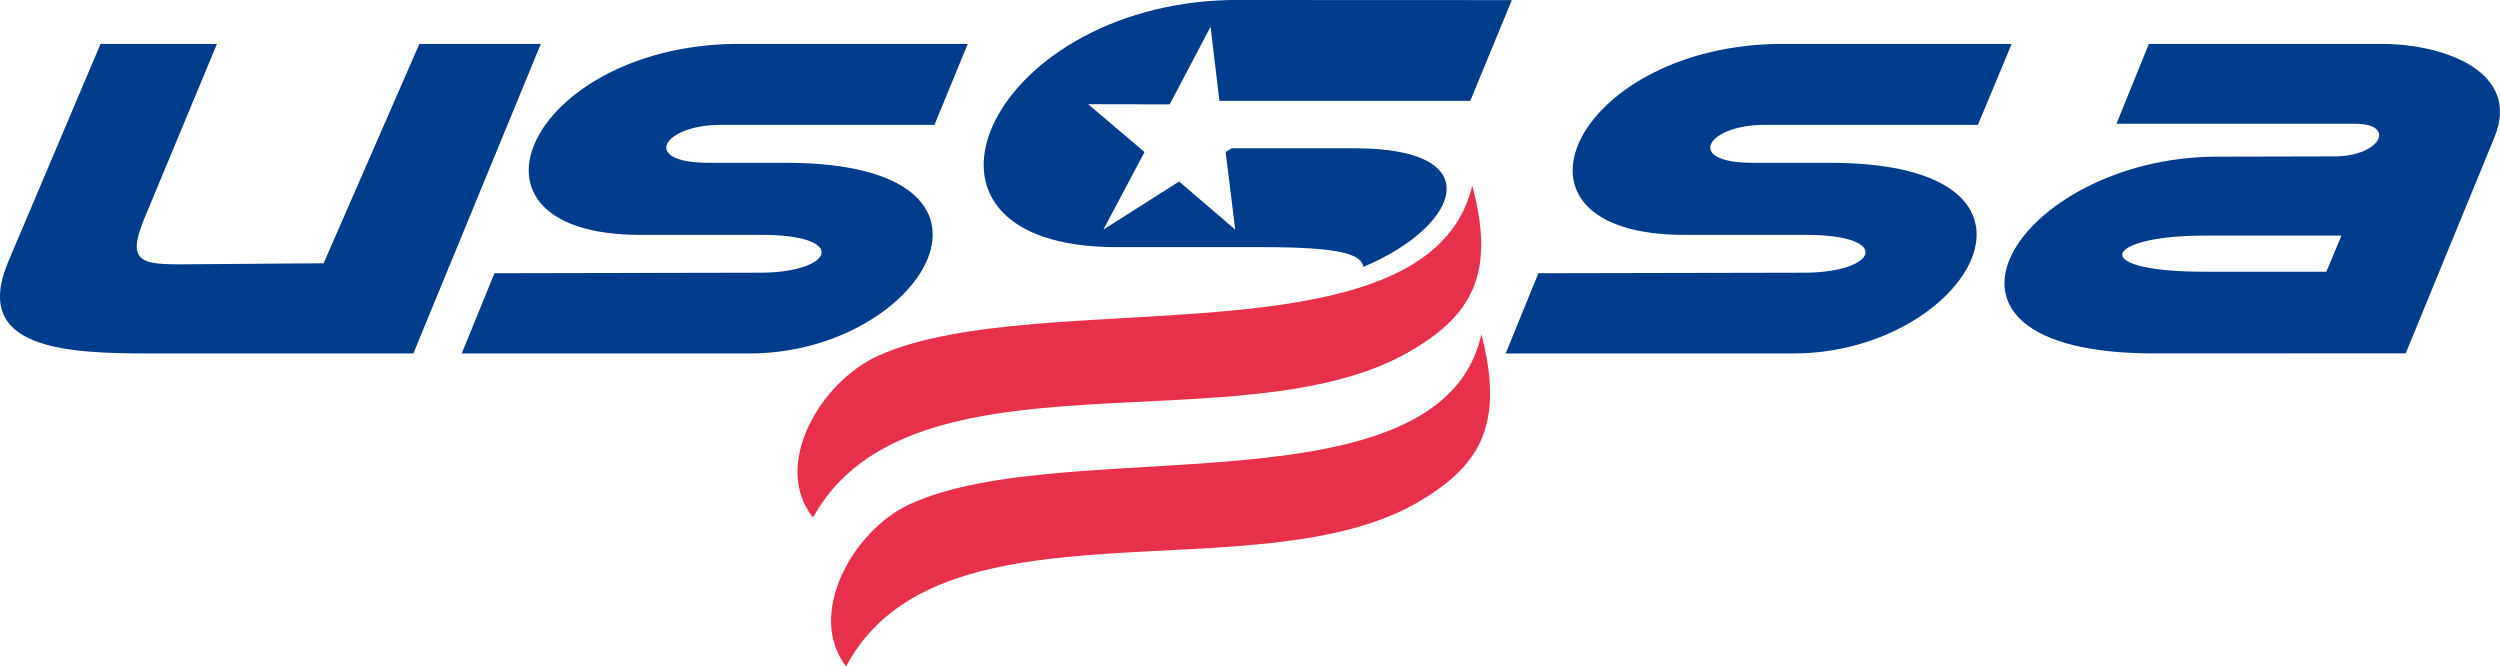 <?xml version="1.0" encoding="UTF-8"?>
<svg xmlns="http://www.w3.org/2000/svg" id="Layer_2" data-name="Layer 2" viewBox="0 0 648 172.75">
  <defs>
    <style>
      .cls-1 {
        fill: #003c8c;
      }

      .cls-1, .cls-2 {
        fill-rule: evenodd;
      }

      .cls-2 {
        fill: #e7304b;
      }
    </style>
  </defs>
  <g id="svg5">
    <g id="Layer1000">
      <path id="path1" class="cls-1" d="M83.88,68.24l-32.42.24c-14.15.1-19.27.69-13.95-12.09L56.24,11.38h-30.18L2.15,67.81c-9.54,22.54,14.44,23.81,36.55,23.81h68.44L140.18,11.38h-31.48l-24.82,56.86ZM242.21,32.37l8.62-20.98h-61.12c-52.82,1.16-74.85,49.49-23.68,49.49h31.48c22.49,0,18.68,9.67-.14,9.8l-69.21.14-8.48,20.8h74.56c45.33,0,74.9-49.42,9.47-49.42h-20.03c-17.75,0-11.89-9.73,2.8-9.83h55.73ZM512.67,32.37l8.75-20.98h-61.12c-52.82,1.16-74.85,49.49-23.68,49.49h31.48c22.49,0,18.68,9.67-.14,9.8l-69.21.14-8.48,20.8h74.56c45.33,0,74.9-49.42,9.47-49.42h-20.03c-17.75,0-11.89-9.73,2.8-9.83h55.6ZM572.72,61.07h34.18l-3.91,9.36h-31.83c-30.86-.05-25.61-9.68,1.56-9.36h0ZM548.59,32.07h61.9c10.7,0,6.64,8.45-5.4,8.47l-30.57.07c-51.6.12-84.74,51-16.18,51l65.22-.03,23.01-56.02c6.96-16.94-13-24.21-29.38-24.18h-60.2l-8.4,20.69Z"></path>
      <path id="path2" class="cls-2" d="M210.73,134.16c25.12-45.63,111.1-18.03,154.44-42.93,16.11-9.26,22.66-19.94,16.44-43.15-11.04,47.14-111.9,25.35-153.81,44.05-15.18,6.77-27.85,28.44-17.07,42.03h0Z"></path>
      <path id="path3" class="cls-1" d="M381.09,26.15L391.86.03l-73.08-.03c-63.35,1.45-90.74,64.06-29.38,64.06h37.75c20.55,0,25.58,1.83,26.26,5.1,24.71-10.34,33.4-30.73-2.36-30.73h-31.81l-1.55.98,2.48,20.1-14.55-12.46-19.62,12.46,10.66-20.1-14.61-12.4,21.14.04,10.59-20.13,2.29,19.23h65.02Z"></path>
      <path id="path4" class="cls-2" d="M219.29,172.75c24.21-45.63,107.08-18.03,148.86-42.93,15.53-9.26,21.84-19.94,15.84-43.15-10.64,47.14-107.85,25.36-148.25,44.05-14.63,6.77-26.84,28.44-16.45,42.03h0Z"></path>
    </g>
  </g>
</svg>
